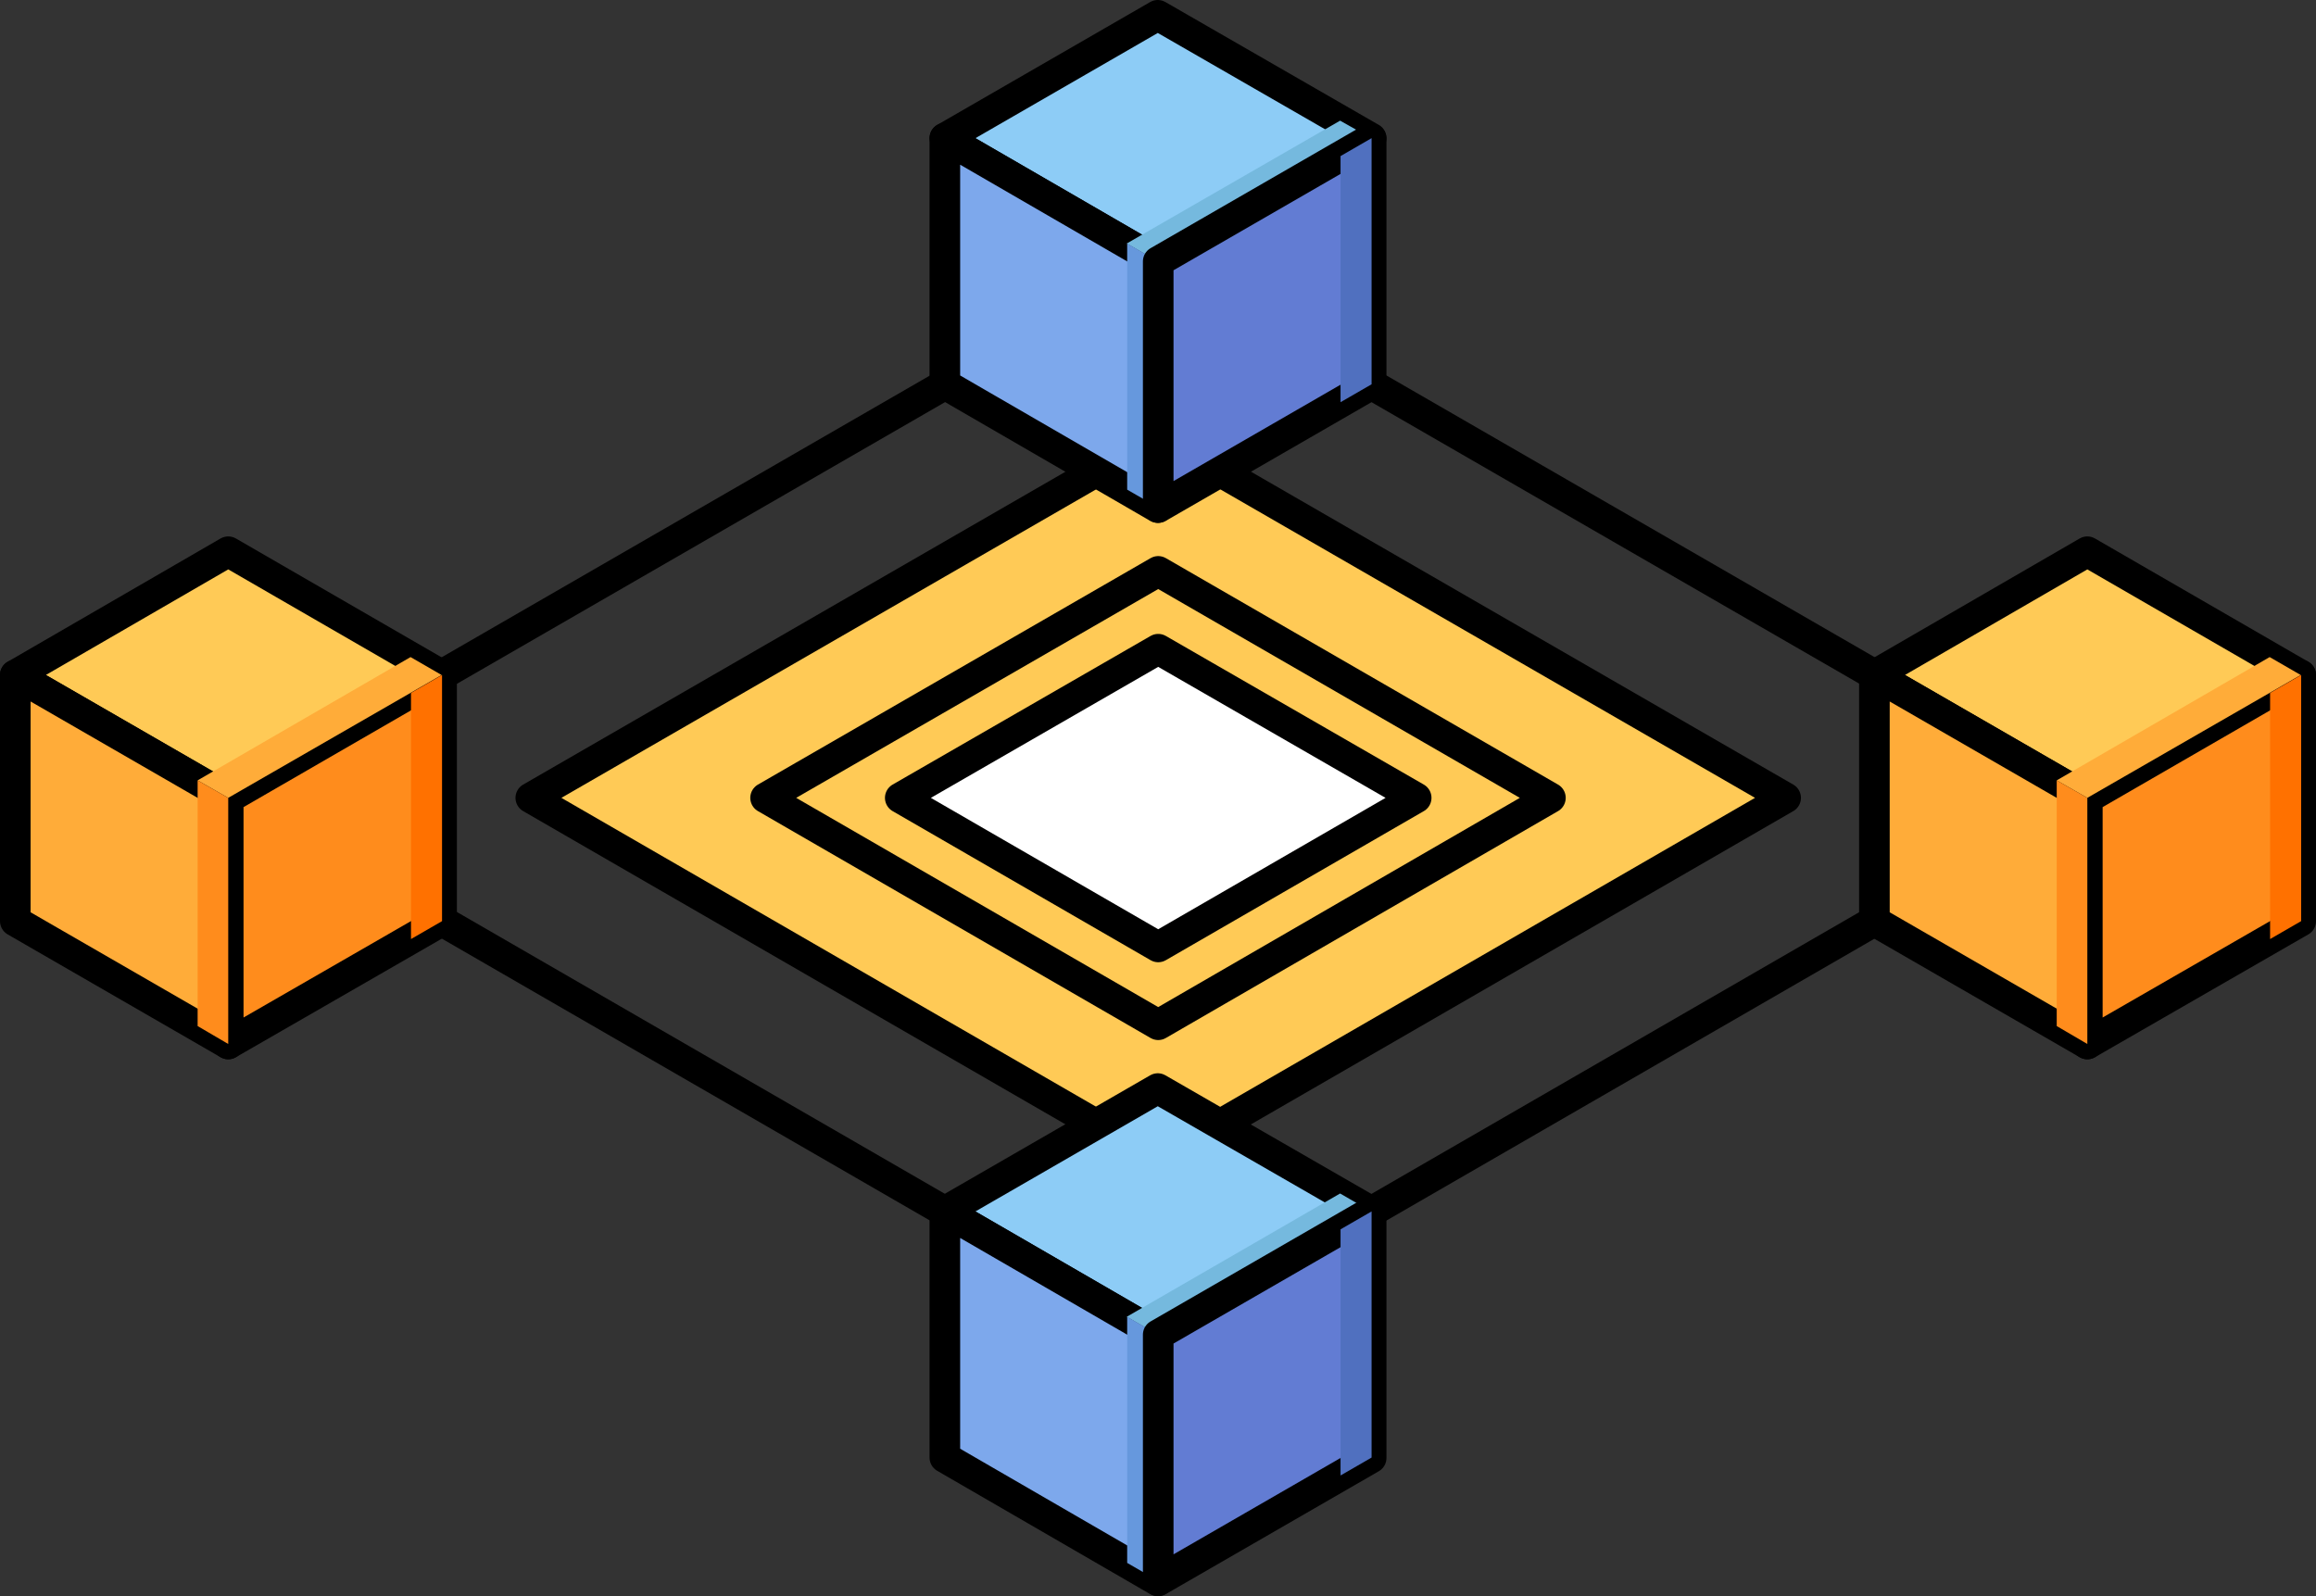 <?xml version="1.0" encoding="utf-8"?>
<!-- Generator: Adobe Illustrator 23.0.3, SVG Export Plug-In . SVG Version: 6.00 Build 0)  -->
<svg version="1.1" id="레이어_1" xmlns="http://www.w3.org/2000/svg" xmlns:xlink="http://www.w3.org/1999/xlink" x="0px"
	 y="0px" viewBox="0 0 529.7 365.1" style="enable-background:new 0 0 529.7 365.1;" xml:space="preserve">
<rect x="0" y="0" width="529.7" height="365.1" fill="#333333" stroke="none"/>
<style type="text/css">
	.st0{fill:none;stroke:#000000;stroke-width:7;stroke-linecap:round;stroke-linejoin:round;stroke-miterlimit:10;}
	.st1{fill:#FFCA56;stroke:#000000;stroke-miterlimit:10;}
	.st2{fill:#FFFFFF;}
	.st3{fill:#8DCCF6;}
	.st4{fill:#7DA8EC;stroke:#000000;stroke-miterlimit:10;}
	.st5{clip-path:url(#SVGID_2_);fill:#75B9DE;}
	.st6{clip-path:url(#SVGID_4_);fill:#6698DD;}
	.st7{fill:#627CD3;}
	.st8{clip-path:url(#SVGID_6_);fill:#5070BF;}
	.st9{fill:#7DA8EC;}
	.st10{clip-path:url(#SVGID_8_);fill:#75B9DE;}
	.st11{clip-path:url(#SVGID_10_);fill:#6698DD;}
	.st12{clip-path:url(#SVGID_12_);fill:#5070BF;}
	.st13{fill:#FFCA56;}
	.st14{fill:#FFAC39;}
	.st15{fill:#FF8C1C;}
	.st16{clip-path:url(#SVGID_14_);fill:#FFAC39;}
	.st17{clip-path:url(#SVGID_16_);fill:#FF7100;}
	.st18{clip-path:url(#SVGID_18_);fill:#FF8C1C;}
	.st19{clip-path:url(#SVGID_20_);fill:#FFAC39;}
	.st20{clip-path:url(#SVGID_22_);fill:#FF7100;}
	.st21{clip-path:url(#SVGID_24_);fill:#FF8C1C;}
</style>
<polygon class="st0" points="264.9,305.3 52.3,182.5 264.9,59.8 477.5,182.5 "/>
<polygon class="st1" points="121.4,182.5 264.9,99.7 408.4,182.5 264.9,265.4 "/>
<polygon class="st0" points="121.4,182.5 264.9,99.7 408.4,182.5 264.9,265.4 "/>
<polygon class="st1" points="175.1,182.5 264.9,130.7 354.6,182.5 264.9,234.4 "/>
<polygon class="st0" points="175.1,182.5 264.9,130.7 354.6,182.5 264.9,234.4 "/>
<polygon class="st2" points="205.9,182.5 264.9,148.5 323.9,182.5 264.9,216.6 "/>
<polygon class="st0" points="205.9,182.5 264.9,148.5 323.9,182.5 264.9,216.6 "/>
<polygon class="st3" points="264.8,59.8 216.1,31.6 264.8,3.5 313.6,31.6 "/>
<polygon class="st0" points="264.8,59.8 216.1,31.6 264.8,3.5 313.6,31.6 "/>
<polygon class="st4" points="264.8,116.1 216.1,87.9 216.1,31.6 264.8,59.8 "/>
<polygon class="st0" points="264.8,116.1 216.1,87.9 216.1,31.6 264.8,59.8 "/>
<g>
	<g>
		<defs>
			<rect id="SVGID_1_" x="257.7" y="27.6" width="55.8" height="32.2"/>
		</defs>
		<clipPath id="SVGID_2_">
			<use xlink:href="#SVGID_1_"  style="overflow:visible;"/>
		</clipPath>
		<polygon class="st5" points="257.7,55.7 264.8,59.8 313.6,31.6 306.5,27.6 		"/>
	</g>
</g>
<g>
	<g>
		<defs>
			<rect id="SVGID_3_" x="257.8" y="55.7" width="7.1" height="60.4"/>
		</defs>
		<clipPath id="SVGID_4_">
			<use xlink:href="#SVGID_3_"  style="overflow:visible;"/>
		</clipPath>
		<polygon class="st6" points="257.8,112 264.9,116.1 264.9,59.8 257.8,55.7 		"/>
	</g>
</g>
<polygon class="st7" points="313.6,88 264.9,116.1 264.9,59.8 313.6,31.7 "/>
<polygon class="st0" points="313.6,88 264.9,116.1 264.9,59.8 313.6,31.7 "/>
<g>
	<g>
		<defs>
			<rect id="SVGID_5_" x="306.6" y="31.6" width="7.1" height="60.4"/>
		</defs>
		<clipPath id="SVGID_6_">
			<use xlink:href="#SVGID_5_"  style="overflow:visible;"/>
		</clipPath>
		<polygon class="st8" points="306.6,92 313.7,87.9 313.7,31.6 306.6,35.7 		"/>
	</g>
</g>
<polygon class="st3" points="264.8,305.3 216.1,277.1 264.8,249 313.6,277.1 "/>
<polygon class="st0" points="264.8,305.3 216.1,277.1 264.8,249 313.6,277.1 "/>
<polygon class="st9" points="264.8,361.6 216.1,333.4 216.1,277.1 264.8,305.3 "/>
<polygon class="st0" points="264.8,361.6 216.1,333.4 216.1,277.1 264.8,305.3 "/>
<g>
	<g>
		<defs>
			<rect id="SVGID_7_" x="257.7" y="273" width="55.8" height="32.2"/>
		</defs>
		<clipPath id="SVGID_8_">
			<use xlink:href="#SVGID_7_"  style="overflow:visible;"/>
		</clipPath>
		<polygon class="st10" points="257.7,301.2 264.8,305.3 313.6,277.1 306.5,273 		"/>
	</g>
</g>
<g>
	<g>
		<defs>
			<rect id="SVGID_9_" x="257.8" y="301.2" width="7.1" height="60.4"/>
		</defs>
		<clipPath id="SVGID_10_">
			<use xlink:href="#SVGID_9_"  style="overflow:visible;"/>
		</clipPath>
		<polygon class="st11" points="257.8,357.5 264.9,361.6 264.9,305.3 257.8,301.2 		"/>
	</g>
</g>
<polygon class="st7" points="313.6,333.5 264.9,361.6 264.9,305.3 313.6,277.2 "/>
<polygon class="st0" points="313.6,333.5 264.9,361.6 264.9,305.3 313.6,277.2 "/>
<g>
	<g>
		<defs>
			<rect id="SVGID_11_" x="306.6" y="277.1" width="7.1" height="60.4"/>
		</defs>
		<clipPath id="SVGID_12_">
			<use xlink:href="#SVGID_11_"  style="overflow:visible;"/>
		</clipPath>
		<polygon class="st12" points="306.6,337.5 313.7,333.4 313.7,277.1 306.6,281.2 		"/>
	</g>
</g>
<polygon class="st13" points="52.2,182.5 3.5,154.4 52.2,126.2 101,154.4 "/>
<polygon class="st0" points="52.2,182.5 3.5,154.4 52.2,126.2 101,154.4 "/>
<polygon class="st14" points="52.2,238.8 3.5,210.7 3.5,154.4 52.2,182.5 "/>
<polygon class="st0" points="52.2,238.8 3.5,210.7 3.5,154.4 52.2,182.5 "/>
<polygon class="st15" points="101,210.7 52.2,238.8 52.2,182.6 101,154.4 "/>
<polygon class="st0" points="101,210.7 52.2,238.8 52.2,182.6 101,154.4 "/>
<g>
	<g>
		<defs>
			<rect id="SVGID_13_" x="45.2" y="150.3" width="55.8" height="32.2"/>
		</defs>
		<clipPath id="SVGID_14_">
			<use xlink:href="#SVGID_13_"  style="overflow:visible;"/>
		</clipPath>
		<polygon class="st16" points="45.2,178.5 52.2,182.5 101,154.4 93.9,150.3 		"/>
	</g>
</g>
<g>
	<g>
		<defs>
			<rect id="SVGID_15_" x="94" y="154.4" width="7.1" height="60.4"/>
		</defs>
		<clipPath id="SVGID_16_">
			<use xlink:href="#SVGID_15_"  style="overflow:visible;"/>
		</clipPath>
		<polygon class="st17" points="94,214.8 101.1,210.7 101.1,154.4 94,158.5 		"/>
	</g>
</g>
<g>
	<g>
		<defs>
			<rect id="SVGID_17_" x="45.2" y="178.5" width="7.1" height="60.4"/>
		</defs>
		<clipPath id="SVGID_18_">
			<use xlink:href="#SVGID_17_"  style="overflow:visible;"/>
		</clipPath>
		<polygon class="st18" points="45.2,234.7 52.2,238.8 52.2,182.5 45.2,178.5 		"/>
	</g>
</g>
<polygon class="st13" points="477.4,182.5 428.7,154.4 477.4,126.2 526.2,154.4 "/>
<polygon class="st0" points="477.4,182.5 428.7,154.4 477.4,126.2 526.2,154.4 "/>
<polygon class="st14" points="477.4,238.8 428.7,210.7 428.7,154.4 477.4,182.5 "/>
<polygon class="st0" points="477.4,238.8 428.7,210.7 428.7,154.4 477.4,182.5 "/>
<polygon class="st15" points="526.2,210.7 477.4,238.8 477.4,182.6 526.2,154.4 "/>
<polygon class="st0" points="526.2,210.7 477.4,238.8 477.4,182.6 526.2,154.4 "/>
<g>
	<g>
		<defs>
			<rect id="SVGID_19_" x="470.4" y="150.3" width="55.8" height="32.2"/>
		</defs>
		<clipPath id="SVGID_20_">
			<use xlink:href="#SVGID_19_"  style="overflow:visible;"/>
		</clipPath>
		<polygon class="st19" points="470.4,178.5 477.4,182.5 526.2,154.4 519.1,150.3 		"/>
	</g>
</g>
<g>
	<g>
		<defs>
			<rect id="SVGID_21_" x="519.2" y="154.4" width="7.1" height="60.4"/>
		</defs>
		<clipPath id="SVGID_22_">
			<use xlink:href="#SVGID_21_"  style="overflow:visible;"/>
		</clipPath>
		<polygon class="st20" points="519.2,214.8 526.3,210.7 526.3,154.4 519.2,158.5 		"/>
	</g>
</g>
<g>
	<g>
		<defs>
			<rect id="SVGID_23_" x="470.4" y="178.5" width="7.1" height="60.4"/>
		</defs>
		<clipPath id="SVGID_24_">
			<use xlink:href="#SVGID_23_"  style="overflow:visible;"/>
		</clipPath>
		<polygon class="st21" points="470.4,234.7 477.4,238.8 477.4,182.5 470.4,178.5 		"/>
	</g>
</g>
</svg>
